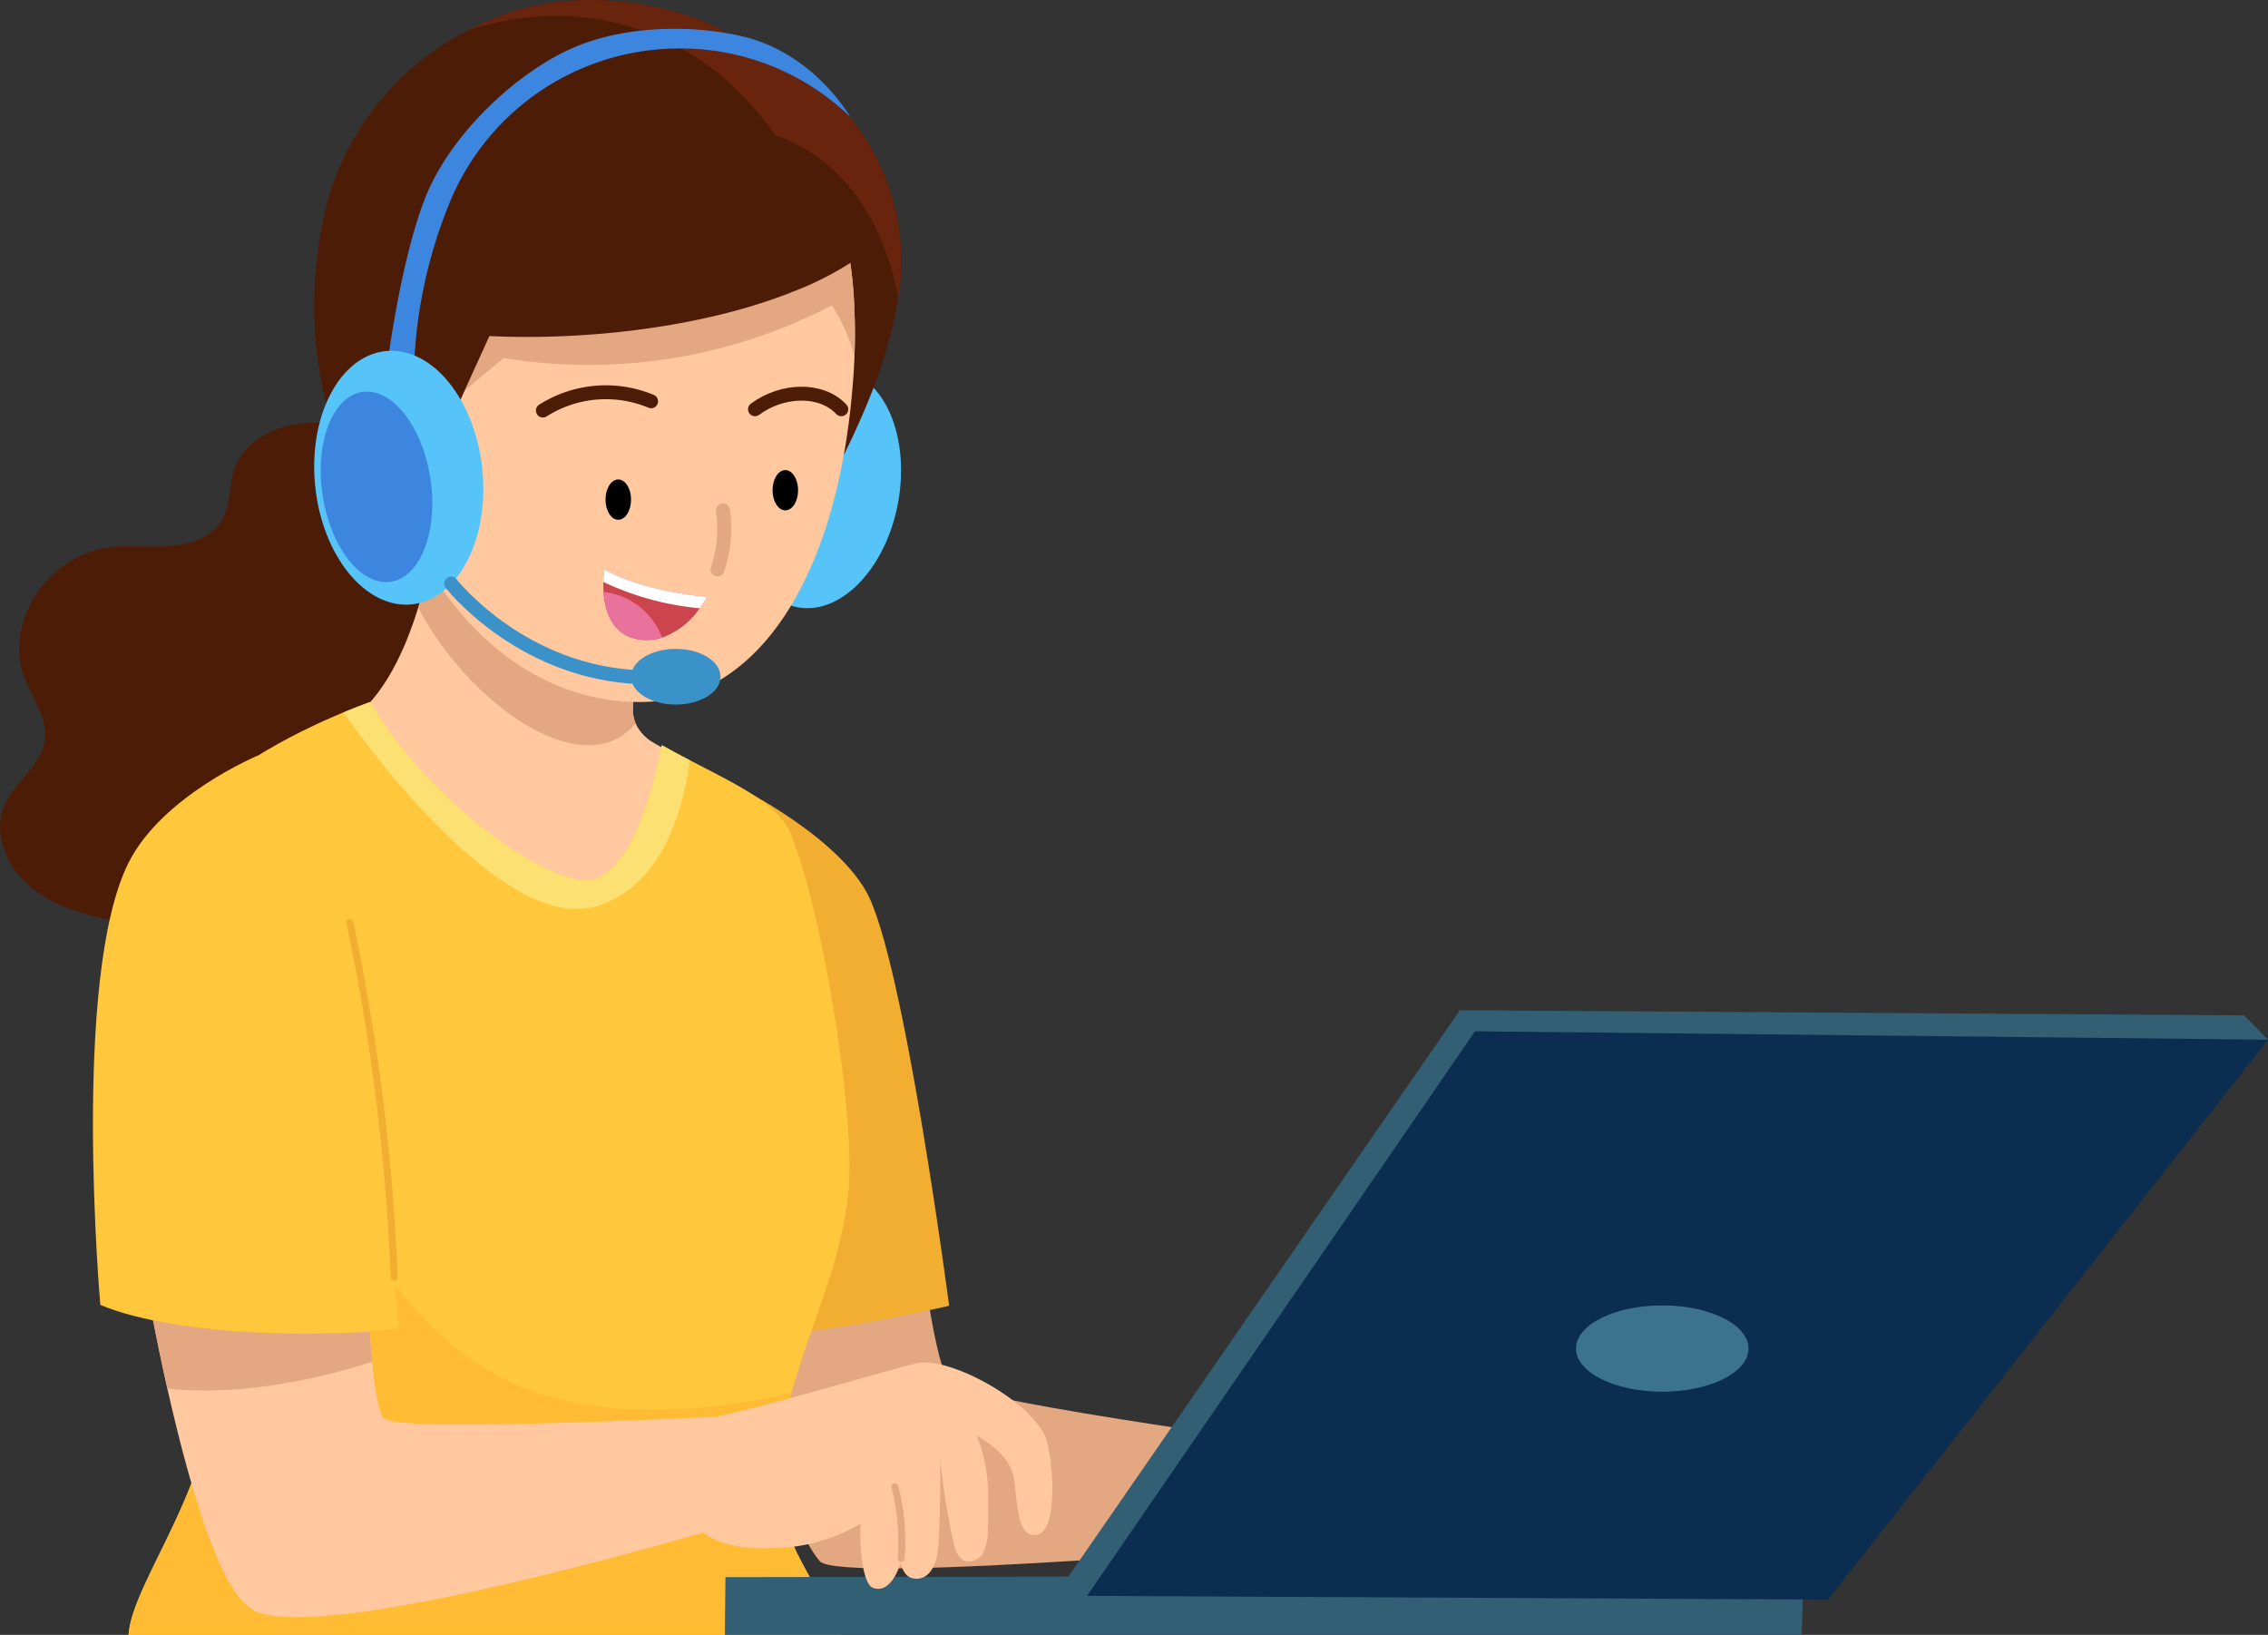 <svg xmlns="http://www.w3.org/2000/svg" xmlns:xlink="http://www.w3.org/1999/xlink" width="265" height="191" viewBox="0 0 265 191">
  <rect x="0" y="0" width="265" height="191" fill="#333333" stroke="none"/>
  <defs>
    <clipPath id="clip-path">
      <rect id="vectorMask" width="265" height="191" transform="translate(1093 1551)" fill="none"/>
    </clipPath>
  </defs>
  <g id="イラスト" transform="translate(-1093 -1551)" clip-path="url(#clip-path)">
    <g id="イラスト-2" data-name="イラスト" transform="translate(1008.532 1411.764)">
      <g id="グループ_564" data-name="グループ 564">
        <g id="グループ_543" data-name="グループ 543">
          <path id="パス_1403" data-name="パス 1403" d="M191.866,283.291s1.777,16.292,3.766,17.6c3.555,2.346,44.7,7.768,44.7,7.768l-1.347,10.707s-56.354,5.065-58.748,2.249c-4.155-4.887-11.459-28.46-11.459-28.46Z" fill="#e3a781"/>
          <path id="パス_1404" data-name="パス 1404" d="M164.7,241.348l4.553-10.934s12.352,5.8,16.426,12.972c4.358,7.663,9.69,48.4,9.69,48.4s-21.806,5.025-25.815,2.89S164.7,241.348,164.7,241.348Z" fill="#f2ae30"/>
        </g>
        <path id="パス_1405" data-name="パス 1405" d="M130.018,190.6c-3.189-1.169-6.565-2.192-9.982-1.932s-6.906,2.07-8.067,5.073c-.828,2.127-.446,4.635-1.753,6.551-1.25,1.835-3.733,2.6-6.054,2.752s-4.675-.146-6.987.154c-7.142.95-12.238,8.71-9.893,15.066.933,2.533,2.849,4.952,2.41,7.59-.463,2.825-3.425,4.684-4.642,7.306-1.615,3.491.317,7.72,3.506,10.1s7.336,3.271,11.362,3.872c5.543.828,11.264,1.218,16.742.049s10.712-4.059,13.545-8.572c1.258-2,2.021-4.254,3.482-6.129,3.019-3.872,8.367-5.374,12.579-8.117,4.6-3.012,7.977-8.872,5.267-13.459-2.613-4.408-9.414-5.39-12.141-9.733-1.128-1.794-1.4-3.929-2.126-5.885C136.518,193.318,134.733,192.327,130.018,190.6Z" fill="#4c1c07"/>
        <g id="グループ_544" data-name="グループ 544">
          <path id="パス_1406" data-name="パス 1406" d="M148.6,244.668a4.788,4.788,0,0,0,3.068,2.029c1.388.1,2.548-.885,3.441-1.835A34.94,34.94,0,0,0,164,227.817c-1.144-.649-2.248-1.274-3.246-1.859a4.93,4.93,0,0,1-2.021-2.224,4.274,4.274,0,0,1-.3-2.094,59.872,59.872,0,0,1,3.368-15.7c-10.177-2.3-19.777-5.025-25.3-9.635-.674,2.841-1.469,8.4-3.165,13.913-1.81,5.836-4.634,11.608-9.422,14.092A100.975,100.975,0,0,1,148.6,244.668Z" fill="#ffc89f"/>
          <path id="パス_1407" data-name="パス 1407" d="M158.43,221.647a4.26,4.26,0,0,0,.3,2.094c-6.022,7.306-19.485-2.24-25.393-13.515,1.7-5.512,2.491-11.072,3.165-13.913,5.51,4.611,15.119,7.346,25.3,9.635A59.8,59.8,0,0,0,158.43,221.647Z" fill="#e3a781"/>
        </g>
        <g id="グループ_545" data-name="グループ 545">
          <path id="パス_1408" data-name="パス 1408" d="M175.2,309.965c-1.331,8.816,8.18,18.3,8.416,23.013-20.2,0-62.513,1.234-84.06-1.7-.982-5.439,9.657-17.672,9.657-29.75,0-1.6-.065-3.353-.195-5.236-.341-5.39-1.136-11.8-2.021-18.378-2.4-17.639-5.6-36.5-3.238-40.417,4.626-7.622,15.444-12.8,20.808-15.025,1.842-.763,3.043-1.177,3.133-1.226,6.728,11.478,20.418,21.268,25.588,20.829,1.436-.114,5.7-1.6,8.513-15.78,1.1.625,2.191,1.2,3.279,1.761,5.348,2.784,10.363,5.081,11.808,8.661,3.814,9.424,7.555,33.184,6.728,41.635-.836,8.523-4.261,15.033-6.663,23.588-.56,2-1.071,4.132-1.485,6.421C175.359,308.877,175.278,309.413,175.2,309.965Z" fill="#ffc73c"/>
          <path id="パス_1409" data-name="パス 1409" d="M183.612,332.978c-20.2,0-62.513,1.234-84.06-1.7-.982-5.439,9.657-17.672,9.657-29.75,0-1.6-.065-3.353-.195-5.236-.341-5.39-1.136-11.8-2.021-18.378,3.822,4.034,9.4-13.012,11.865-8.02,13.35,26.95,23.876,34.036,42.168,34.036a70.213,70.213,0,0,0,15.923-1.989c-.56,2-1.071,4.132-1.485,6.421q-.146.779-.268,1.607C173.866,318.772,183.377,328.261,183.612,332.978Z" fill="#fb3"/>
          <path id="パス_1410" data-name="パス 1410" d="M165.077,228.06c-.868,6.307-3.441,14.806-10.923,17.047-10.112,3.028-24.744-15.87-29.589-22.631,1.842-.763,3.043-1.177,3.133-1.226,6.728,11.478,20.418,21.268,25.588,20.829,1.436-.114,5.7-1.6,8.513-15.78C162.894,226.916,163.989,227.492,165.077,228.06Z" fill="#fce172"/>
        </g>
        <g id="グループ_549" data-name="グループ 549">
          <g id="グループ_548" data-name="グループ 548">
            <g id="グループ_546" data-name="グループ 546">
              <path id="パス_1411" data-name="パス 1411" d="M169.232,323.489l-.073,7.038,125.79.747.26-7.979Z" fill="#325f73"/>
            </g>
            <g id="グループ_547" data-name="グループ 547">
              <path id="パス_1412" data-name="パス 1412" d="M349.468,260.7l-2.8-2.841-91.624-.6-45.966,66.49,2.4,1.932Z" fill="#325f73"/>
              <path id="パス_1413" data-name="パス 1413" d="M256.814,259.718,211.481,325.68l86.592.43,51.4-65.41Z" fill="#0b2d50"/>
            </g>
          </g>
          <ellipse id="楕円形_3" data-name="楕円形 3" cx="10.079" cy="5.041" rx="10.079" ry="5.041" transform="translate(268.614 291.741)" fill="#3c738c"/>
        </g>
        <g id="グループ_558" data-name="グループ 558">
          <g id="グループ_550" data-name="グループ 550">
            <ellipse id="楕円形_4" data-name="楕円形 4" cx="14.116" cy="9.309" rx="14.116" ry="9.309" transform="matrix(0.183, -0.983, 0.983, 0.183, 168.507, 208.48)" fill="#56c4f9"/>
          </g>
          <path id="パス_1414" data-name="パス 1414" d="M189.407,173.958c-.941,6.673-3.92,14.027-8.262,22.152-1.526-6.656-2.5-14.766-3.847-22.875-1.372-8.126-3.116-16.251-6.143-22.891a39.744,39.744,0,0,0-2.224-4.172,14.8,14.8,0,0,1,5.34.479,17.89,17.89,0,0,1,7.3,3.986,25.617,25.617,0,0,1,7.117,11.632A26.111,26.111,0,0,1,189.407,173.958Z" fill="#4c1c07"/>
          <g id="グループ_551" data-name="グループ 551">
            <path id="パス_1415" data-name="パス 1415" d="M184.31,180.857c-.049,1.315-.138,2.654-.26,3.986-1.85,21.592-10.915,36.407-24.785,36.407-19.583,0-32.275-21.966-32.275-43.485,0-21.227,13-36.593,28.217-34.816,8.773,1.007,15.184,3.921,19.737,8.19a26.907,26.907,0,0,1,6.671,10.179,44.513,44.513,0,0,1,2.686,14.66c0,.016.016.032.016.049C184.383,177.6,184.367,179.21,184.31,180.857Z" fill="#ffc89f"/>
            <path id="パス_1416" data-name="パス 1416" d="M184.31,180.857a21.7,21.7,0,0,0-2.638-5.95,61.611,61.611,0,0,1-38.362,6.161c-2.483,2.07-4.91,4.107-7.353,6.145.049-9.822.187-16.47,4.017-21.227,3.6-4.465,9.592-6.145,15.273-6.875a70.63,70.63,0,0,1,19.274.122,19.5,19.5,0,0,1,7.1,2.1A44.514,44.514,0,0,1,184.31,176c0,.016.016.032.016.049C184.383,177.6,184.367,179.21,184.31,180.857Z" fill="#e3a781"/>
          </g>
          <path id="パス_1417" data-name="パス 1417" d="M187.134,167.561a36.174,36.174,0,0,1-9.836,5.682c-10.761,4.343-24.744,5.78-35.643,5.252-5.356,11.77-7.523,15.991-8.895,26.26-5.234-4.911-9.5-13.905-10.761-20.975a47.987,47.987,0,0,1,.836-21.365,31.951,31.951,0,0,1,16.3-19.6,30.627,30.627,0,0,1,3.506-1.623c6.906-2.671,14.689-2.427,21.774-.26a25.931,25.931,0,0,1,9.852,5.731c5.527,4.992,8.943,11.754,11.151,16.819C186.112,165.028,186.672,166.433,187.134,167.561Z" fill="#4c1c07"/>
          <path id="パス_1418" data-name="パス 1418" d="M189.407,173.958a33.055,33.055,0,0,0-2.053-6.859,23.634,23.634,0,0,0-1.931-3.628,19.893,19.893,0,0,0-10.363-8.45,38.144,38.144,0,0,0-3.9-4.668,30.059,30.059,0,0,0-16.775-8.848,31.861,31.861,0,0,0-15.241,1.3,30.625,30.625,0,0,1,3.506-1.623c6.906-2.671,14.689-2.427,21.774-.26a25.931,25.931,0,0,1,9.852,5.731,17.89,17.89,0,0,1,7.3,3.986,25.616,25.616,0,0,1,7.117,11.632A26.229,26.229,0,0,1,189.407,173.958Z" fill="#68240d"/>
          <g id="グループ_554" data-name="グループ 554">
            <g id="グループ_552" data-name="グループ 552">
              <path id="パス_1419" data-name="パス 1419" d="M147.9,187.2a13.734,13.734,0,0,1,12.644-1.08" fill="none" stroke="#4c1c07" stroke-linecap="round" stroke-miterlimit="10" stroke-width="1.623"/>
              <path id="パス_1420" data-name="パス 1420" d="M172.681,187.051c3.1-2.313,7.693-2.549,10.088,0" fill="none" stroke="#4c1c07" stroke-linecap="round" stroke-miterlimit="10" stroke-width="1.623"/>
              <path id="パス_1421" data-name="パス 1421" d="M168.94,198.854a14.861,14.861,0,0,1-.633,6.9" fill="none" stroke="#e3a781" stroke-linecap="round" stroke-miterlimit="10" stroke-width="1.623"/>
              <ellipse id="楕円形_5" data-name="楕円形 5" cx="1.493" cy="2.354" rx="1.493" ry="2.354" transform="translate(155.217 195.25)"/>
              <ellipse id="楕円形_6" data-name="楕円形 6" cx="1.493" cy="2.354" rx="1.493" ry="2.354" transform="translate(174.734 194.154)"/>
            </g>
            <g id="グループ_553" data-name="グループ 553">
              <path id="パス_1422" data-name="パス 1422" d="M167.089,208.96a11.472,11.472,0,0,1-.852,1.339,9.268,9.268,0,0,1-4.407,3.434h-.008a5.753,5.753,0,0,1-2.832.187c-3.051-.544-3.855-3.361-4-5.528a11.611,11.611,0,0,1-.024-1.169,11.067,11.067,0,0,1,.114-1.461C159.939,208.44,167.089,208.96,167.089,208.96Z" fill="#cc454e"/>
              <path id="パス_1423" data-name="パス 1423" d="M167.089,208.96a11.472,11.472,0,0,1-.852,1.339,33.518,33.518,0,0,1-11.272-3.076,11.067,11.067,0,0,1,.114-1.461C159.939,208.44,167.089,208.96,167.089,208.96Z" fill="#fff"/>
              <path id="パス_1424" data-name="パス 1424" d="M161.822,213.725a5.753,5.753,0,0,1-2.832.187c-3.051-.544-3.855-3.361-4-5.528a8.31,8.31,0,0,1,6.833,5.341Z" fill="#e8729b"/>
            </g>
          </g>
          <g id="グループ_557" data-name="グループ 557">
            <path id="パス_1425" data-name="パス 1425" d="M132.81,183.471a56.126,56.126,0,0,1,4.042-20.18,28.993,28.993,0,0,1,26.5-18.386,28.456,28.456,0,0,1,20.467,8s-4.1-7.233-12.181-9.311c-5.308-1.364-13.317-1.583-19.745,1.031-6.622,2.687-14.876,10.147-17.862,18.029s-4.431,20.156-4.431,20.156Z" fill="#3d86e0"/>
            <g id="グループ_555" data-name="グループ 555">
              <ellipse id="楕円形_7" data-name="楕円形 7" cx="9.811" cy="14.87" rx="9.811" ry="14.87" transform="matrix(0.995, -0.103, 0.103, 0.995, 119.767, 181.261)" fill="#56c4f9"/>
              <ellipse id="楕円形_8" data-name="楕円形 8" cx="6.371" cy="11.21" rx="6.371" ry="11.21" transform="matrix(0.989, -0.149, 0.149, 0.989, 120.489, 185.977)" fill="#3d86e0"/>
            </g>
            <g id="グループ_556" data-name="グループ 556">
              <ellipse id="楕円形_9" data-name="楕円形 9" cx="5.226" cy="3.255" rx="5.226" ry="3.255" transform="translate(158.203 215.04)" fill="#3a92c9"/>
              <path id="パス_1426" data-name="パス 1426" d="M137.176,207.409s7.677,9.871,21.027,10.885" fill="none" stroke="#3a92c9" stroke-linecap="round" stroke-miterlimit="10" stroke-width="1.623"/>
            </g>
          </g>
        </g>
        <g id="グループ_563" data-name="グループ 563">
          <g id="グループ_562" data-name="グループ 562">
            <g id="グループ_561" data-name="グループ 561">
              <g id="グループ_559" data-name="グループ 559">
                <path id="パス_1427" data-name="パス 1427" d="M169.159,304.7l-.5,12.98s-46.932,14.067-54.682,9.619c-3.782-2.175-7.312-14.141-9.95-25.821C101.265,289.2,99.5,277.252,99.5,277.252l27.511-5.39s.016,16.779.95,26.479c.333,3.612.812,6.242,1.453,6.673C131.836,306.612,169.159,304.7,169.159,304.7Z" fill="#ffc89f"/>
                <path id="パス_1428" data-name="パス 1428" d="M127.956,298.324c-5,1.623-14.648,4.132-23.932,3.141-2.759-12.273-4.528-24.222-4.528-24.222l27.511-5.39C127.007,271.845,127.023,288.624,127.956,298.324Z" fill="#e3a781"/>
              </g>
              <g id="グループ_560" data-name="グループ 560">
                <path id="パス_1429" data-name="パス 1429" d="M167.82,304.826c6.979-1.494,18.8-5.082,23.7-6.315,3.482-.877,12.546,3.815,14.941,8.239,1.047,1.932,2.037,12.874-1.591,11.746-1.818-.568-1.518-5.26-2.086-7.176-.463-1.559-1.94-3.068-4.188-4.367,1.5,3.742,1.445,7.005,1.282,11.048a5.729,5.729,0,0,1-.519,2.6,1.864,1.864,0,0,1-2.191.982c-.828-.341-1.112-1.372-1.3-2.273a73.91,73.91,0,0,1-1.55-9.757c.065,3.466-.008,6.94-.227,10.4-.162,2.646-1.477,4.1-3.092,3.637-.722-.2-1.014-.869-1.323-1.745-.487,1.7-1.7,3.572-3.279,2.857-.958-.43-1.55-3.888-1.38-7.444a20.821,20.821,0,0,1-10.355,2.849c-3.522.162-7.125-.5-9.243-2.89A62.29,62.29,0,0,1,167.82,304.826Z" fill="#ffc89f"/>
                <path id="パス_1430" data-name="パス 1430" d="M189.748,321.3a24.824,24.824,0,0,0-.722-8.369" fill="none" stroke="#e3a781" stroke-linecap="round" stroke-miterlimit="10" stroke-width="0.812"/>
              </g>
            </g>
            <path id="パス_1431" data-name="パス 1431" d="M123.915,244.636c-2-5.625-9.308-17.136-9.308-17.136s-11.159,4.643-15.119,12.525c-6.7,13.345-3.295,51.659-3.295,51.659,9.033,3.783,27.162,3.84,34.88,2.752C131.073,294.436,127.916,255.878,123.915,244.636Z" fill="#ffc73c"/>
          </g>
          <path id="パス_1432" data-name="パス 1432" d="M125.335,246.99a248.242,248.242,0,0,1,5.194,41.472" fill="none" stroke="#f2ae30" stroke-linecap="round" stroke-miterlimit="10" stroke-width="0.812"/>
        </g>
      </g>
    </g>
  </g>
</svg>
